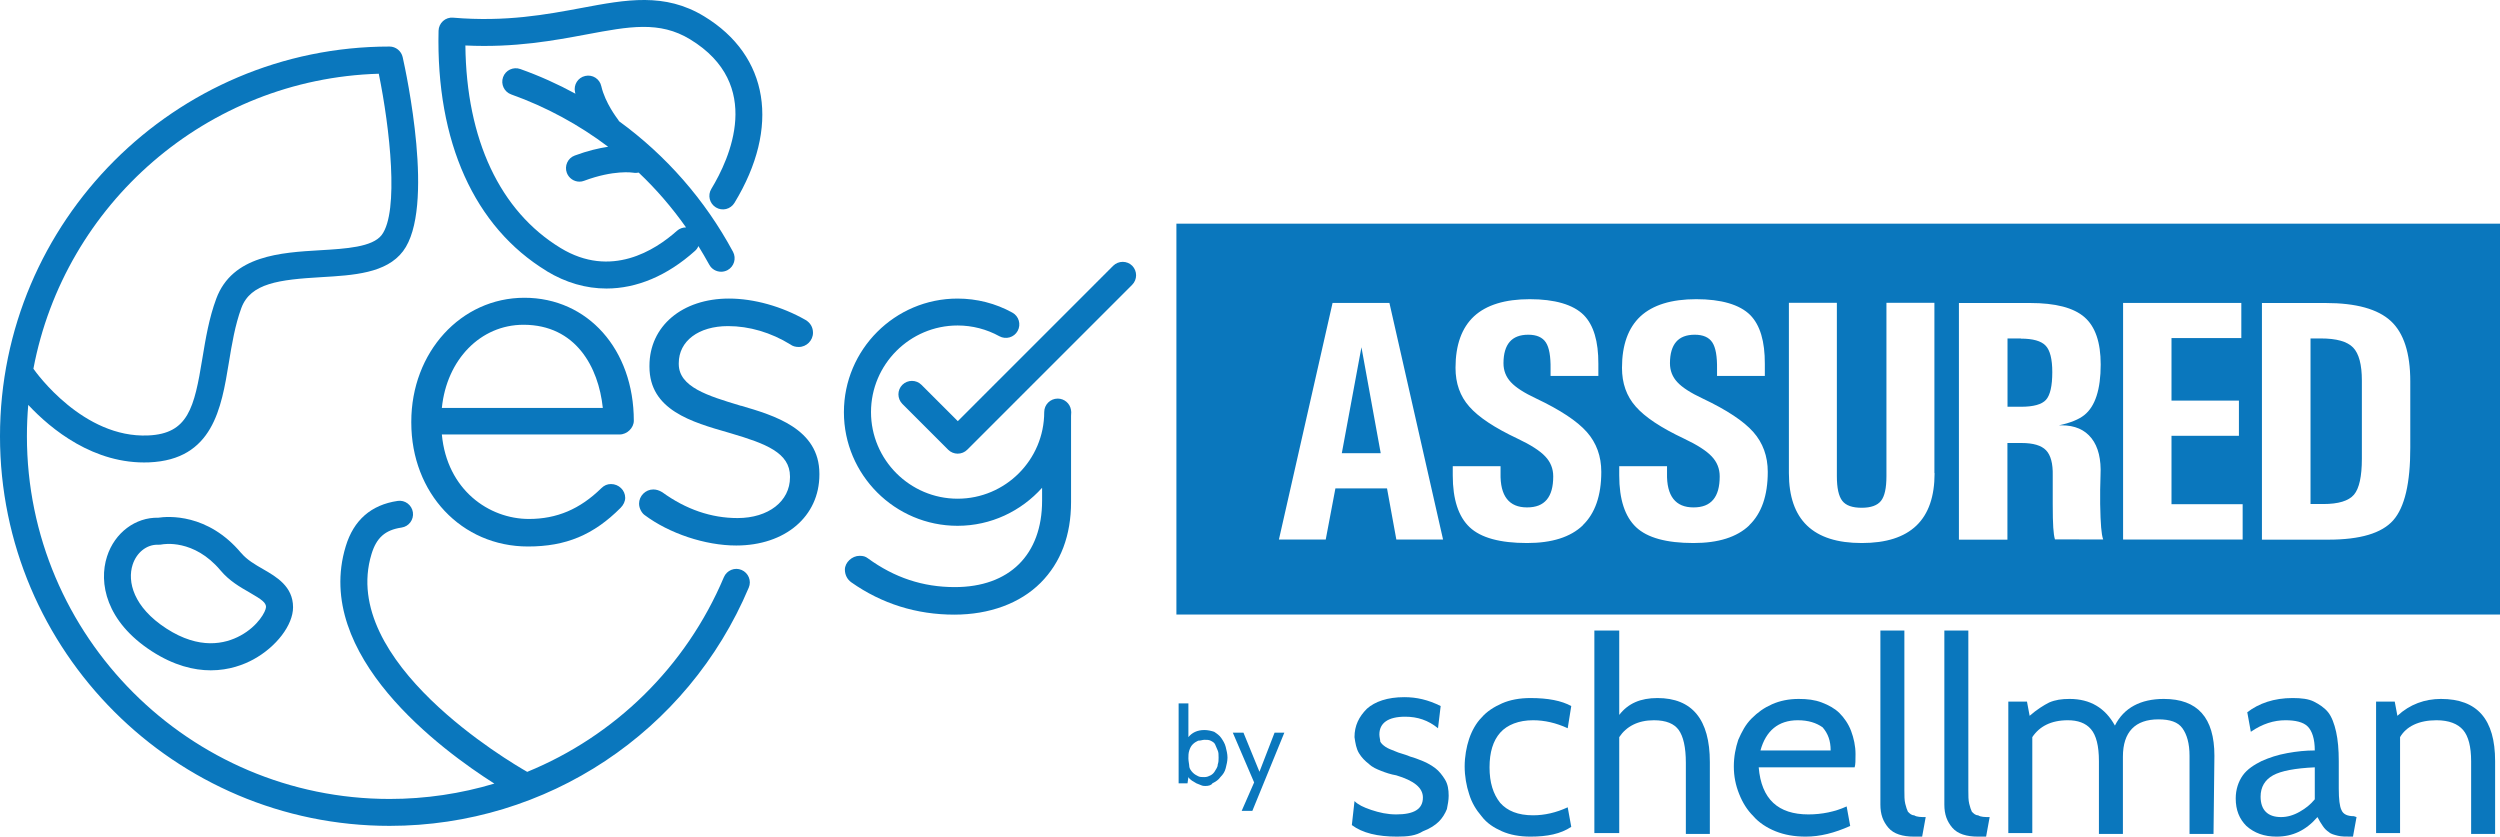 <?xml version="1.0" encoding="UTF-8"?><svg id="Layer_2" xmlns="http://www.w3.org/2000/svg" viewBox="0 0 281.43 94.18"><defs><style>.cls-1{fill:#0a77bd;stroke-width:0px;}</style></defs><g id="Layer_2-2"><g id="Layer_2-2"><path class="cls-1" d="M135.68,88.48c-.1,0-.3,0-.5-.1s-.3-.1-.5-.2-.3-.2-.5-.3c-.1-.1-.3-.2-.4-.4l-.1.7h-1v-9h1.1v3.8c.4-.5,1-.8,1.8-.8.4,0,.8.1,1.1.2.3.2.6.4.8.7s.4.6.5,1,.2.8.2,1.2-.1.8-.2,1.2c-.1.4-.3.7-.6,1-.2.3-.5.5-.9.7-.1.2-.4.3-.8.3h0ZM135.58,83.28c-.2,0-.4.1-.7.1-.2.1-.4.2-.6.4s-.3.4-.4.7c-.1.3-.1.6-.1.9s.1.7.1.9.2.5.4.7.4.3.6.4c.2.1.4.1.7.1s.5-.1.7-.2.4-.3.5-.5.3-.4.3-.7c.1-.3.1-.5.1-.8s0-.6-.1-.8-.2-.5-.3-.7-.3-.3-.5-.4-.4-.1-.7-.1h0Z"/><path class="cls-1" d="M144.58,82.48l-3.6,8.8h-1.2l1.4-3.2-2.4-5.6h1.2l1.8,4.4,1.7-4.4s1.1,0,1.1,0Z"/><path class="cls-1" d="M157.28,94.18c-2.2,0-3.9-.4-5.1-1.3l.3-2.7c.4.4,1,.7,1.9,1s1.8.5,2.8.5c2,0,3-.6,3-1.9,0-1.1-1-1.9-3-2.5-.6-.1-1.2-.3-1.7-.5s-1-.4-1.4-.8c-.4-.3-.8-.7-1.1-1.2s-.4-1.1-.5-1.8c0-1.3.5-2.3,1.4-3.2.9-.8,2.3-1.3,4.2-1.3,1.4,0,2.7.3,4.1,1l-.3,2.5c-1.1-.9-2.3-1.3-3.7-1.3-1.9,0-2.9.7-2.9,2,0,.3.1.6.1.8.1.2.3.4.6.6s.6.3,1.1.5c.4.2,1,.3,1.7.6.4.1.9.3,1.4.5s1,.5,1.4.8.8.8,1.1,1.3.4,1.1.4,1.8c0,.5-.1,1-.2,1.5-.2.5-.5,1-.9,1.4s-1,.8-1.8,1.1c-.8.5-1.7.6-2.9.6h0Z"/><path class="cls-1" d="M172.28,94.18c-1.2,0-2.3-.2-3.2-.6s-1.7-.9-2.3-1.7c-.6-.7-1.1-1.5-1.4-2.5-.3-.9-.5-2-.5-3.1s.2-2.2.5-3.1.8-1.8,1.4-2.4c.6-.7,1.4-1.2,2.3-1.6s2-.6,3.2-.6c2,0,3.5.3,4.6.9l-.4,2.5c-1.3-.6-2.6-.9-3.9-.9-1.6,0-2.9.5-3.7,1.4s-1.2,2.2-1.2,3.9.4,3,1.2,4c.8.9,2,1.4,3.7,1.4,1.3,0,2.6-.3,3.9-.9l.4,2.2c-1.2.8-2.7,1.1-4.6,1.1h0Z"/><path class="cls-1" d="M192.48,93.88h-2.7v-8c0-1.8-.3-3-.8-3.7s-1.4-1.1-2.8-1.1c-1.8,0-3.1.7-3.9,1.9v10.8h-2.8v-22.8h2.8v9.5c1-1.3,2.4-1.9,4.3-1.9,3.9,0,5.9,2.4,5.9,7.2v8.1h0Z"/><path class="cls-1" d="M208.78,86.38h-10.8c.3,3.6,2.2,5.3,5.6,5.3,1.5,0,3-.3,4.3-.9l.4,2.2c-1.8.8-3.4,1.2-5,1.2-1.3,0-2.4-.2-3.4-.6s-1.9-1-2.5-1.7c-.7-.7-1.2-1.5-1.6-2.5-.4-1-.6-2-.6-3.1s.2-2.1.5-3c.4-.9.8-1.7,1.5-2.4s1.4-1.2,2.3-1.6c.9-.4,1.9-.6,3-.6,1,0,1.8.1,2.6.4s1.5.7,2,1.2,1,1.2,1.3,2,.5,1.7.5,2.6c0,.7,0,1.2-.1,1.5h0ZM202.38,81.08c-2.2,0-3.6,1.2-4.2,3.4h7.9c0-1.1-.3-1.9-.9-2.6-.7-.5-1.6-.8-2.8-.8h0Z"/><path class="cls-1" d="M216.78,91.98l-.4,2.2h-.9c-1.3,0-2.3-.3-2.9-1s-.9-1.5-.9-2.6v-19.6h2.7v18c0,.6,0,1.1.1,1.5s.2.7.3.9c.2.2.4.4.7.4.3.2.8.2,1.3.2h0Z"/><path class="cls-1" d="M223.98,91.98l-.4,2.2h-.9c-1.3,0-2.3-.3-2.9-1s-.9-1.5-.9-2.6v-19.6h2.7v18c0,.6,0,1.1.1,1.5s.2.7.3.9c.2.2.4.4.7.4.3.2.8.2,1.3.2h0Z"/><path class="cls-1" d="M249.18,93.88h-2.7v-8.8c0-1.4-.3-2.4-.8-3.1s-1.4-1-2.7-1c-2.6,0-4,1.4-4,4.2v8.7h-2.7v-8.2c0-1.7-.3-2.9-.9-3.6-.6-.7-1.5-1-2.6-1-1.9,0-3.2.7-4,1.9v10.8h-2.7v-14.8h2.1l.3,1.6c.8-.7,1.6-1.2,2.2-1.5.7-.3,1.4-.4,2.3-.4,2.3,0,4,1,5.1,3,1-2,2.9-3,5.5-3,3.8,0,5.7,2.1,5.7,6.4l-.1,8.8h0Z"/><path class="cls-1" d="M265.28,91.98l-.4,2.2h-.2c-.6,0-1.1,0-1.5-.1s-.8-.2-1-.4c-.3-.2-.5-.4-.7-.7-.2-.3-.4-.6-.6-1-1.3,1.5-2.8,2.2-4.6,2.2-1.4,0-2.5-.4-3.4-1.2-.8-.8-1.2-1.8-1.2-3.1,0-1,.3-1.9.8-2.6s1.3-1.2,2.1-1.6c.9-.4,1.8-.7,2.9-.9,1.1-.2,2.1-.3,3.1-.3,0-1.3-.3-2.2-.8-2.7s-1.4-.7-2.5-.7c-1.3,0-2.6.4-3.9,1.3l-.4-2.2c1.3-1,3-1.6,5.1-1.6,1,0,1.8.1,2.4.4s1.2.7,1.6,1.2.7,1.3.9,2.2c.2.9.3,2,.3,3.3v3.1c0,1.2.1,2,.3,2.4.2.5.7.7,1.4.7l.3.1h0ZM260.58,89.98v-3.6c-2.2.1-3.8.4-4.7.9-.9.5-1.4,1.3-1.4,2.4,0,1.5.8,2.3,2.3,2.3.7,0,1.4-.2,2.1-.6s1.2-.8,1.7-1.4h0Z"/><path class="cls-1" d="M280.88,93.88h-2.7v-8.2c0-1.6-.3-2.8-.9-3.5s-1.6-1.1-3-1.1c-2,0-3.4.7-4.1,1.9v10.8h-2.7v-14.8h2.1l.3,1.6c1.4-1.3,3.1-1.9,4.9-1.9,4.1,0,6.1,2.3,6.1,7v8.2h0Z"/><path class="cls-1" d="M227.5,38.1h-1.51v7.69h1.51c1.41,0,2.35-.26,2.82-.78s.71-1.56.71-3.12c0-1.46-.25-2.46-.75-2.98-.5-.53-1.43-.79-2.79-.79v-.02Z"/><path class="cls-1" d="M261.25,38.1h-1.15v18.64h1.43c1.71,0,2.86-.35,3.46-1.05.59-.7.89-2.05.89-4.05v-8.8c0-1.8-.33-3.04-.99-3.72s-1.87-1.02-3.63-1.02h-.01Z"/><path class="cls-1" d="M132.43,25.18v44h149V25.18h-149ZM159.83,60.74h-2.64l-1.05-5.76h-5.81l-1.09,5.76h-5.27l6.04-26.64h6.4l6.04,26.64h-2.62,0ZM178.18,59.14c-1.39,1.33-3.48,1.99-6.28,1.99-3.04,0-5.2-.59-6.46-1.78-1.26-1.19-1.9-3.13-1.9-5.83v-1.04h5.38v.79c-.03,1.28.21,2.25.71,2.89s1.25.96,2.27.96,1.73-.29,2.22-.87c.49-.58.73-1.45.73-2.62,0-.87-.3-1.62-.9-2.25-.59-.63-1.63-1.3-3.11-2-2.59-1.22-4.4-2.42-5.44-3.61-1.04-1.17-1.55-2.62-1.55-4.36,0-2.58.7-4.51,2.08-5.8,1.39-1.28,3.48-1.93,6.28-1.93s4.89.6,6.08,1.79c1.11,1.13,1.65,2.96,1.64,5.48v1.37h-5.38v-.79c.02-1.41-.15-2.4-.53-2.98-.38-.58-1.04-.87-1.98-.87s-1.63.27-2.09.8-.7,1.34-.7,2.41c0,.83.28,1.54.83,2.13.54.59,1.5,1.21,2.87,1.85,2.7,1.28,4.6,2.54,5.68,3.76,1.08,1.22,1.63,2.72,1.63,4.49,0,2.67-.7,4.67-2.08,6v.02ZM196.92,59.14c-1.39,1.33-3.48,1.99-6.28,1.99-3.04,0-5.2-.59-6.46-1.78-1.26-1.19-1.9-3.13-1.9-5.83v-1.04h5.38v.79c-.03,1.28.21,2.25.71,2.89s1.25.96,2.27.96,1.73-.29,2.22-.87c.49-.58.73-1.45.73-2.62,0-.87-.3-1.62-.9-2.25-.59-.63-1.63-1.3-3.11-2-2.59-1.22-4.4-2.42-5.44-3.61-1.04-1.17-1.55-2.62-1.55-4.36,0-2.58.7-4.51,2.08-5.8,1.39-1.28,3.48-1.93,6.28-1.93s4.89.6,6.08,1.79c1.11,1.13,1.65,2.96,1.64,5.48v1.37h-5.38v-.79c.02-1.41-.15-2.4-.53-2.98-.38-.58-1.04-.87-1.98-.87s-1.63.27-2.09.8-.7,1.34-.7,2.41c0,.83.28,1.54.83,2.13.54.59,1.5,1.21,2.87,1.85,2.7,1.28,4.6,2.54,5.68,3.76,1.08,1.22,1.63,2.72,1.63,4.49,0,2.67-.7,4.67-2.08,6v.02ZM217.78,53.26c0,2.63-.68,4.6-2.05,5.91-1.37,1.31-3.41,1.96-6.15,1.96s-4.78-.65-6.15-1.96c-1.37-1.31-2.05-3.28-2.05-5.91v-19.17h5.4v19.52c0,1.32.2,2.24.61,2.77s1.14.78,2.18.78,1.77-.26,2.18-.78.61-1.44.61-2.77v-19.52h5.4v19.17h.02ZM234.05,60.72h-2.72c-.09-.29-.15-.73-.19-1.32s-.06-1.48-.06-2.66v-3.23c.03-1.33-.23-2.28-.75-2.82-.53-.55-1.45-.82-2.76-.82h-1.59v10.88h-5.46v-26.64h8.01c2.86,0,4.9.53,6.12,1.59s1.83,2.83,1.83,5.33c0,2.82-.62,4.72-1.85,5.7-.62.49-1.57.88-2.85,1.15h.3c1.49,0,2.61.49,3.37,1.46s1.1,2.37,1.01,4.18c-.04,1.03-.05,2.11-.04,3.23.02,1.16.06,2.04.11,2.63.05.6.12,1.05.23,1.35h-2.72.01ZM252.46,58.76v1.98h-13.46v-26.64h13.31v3.96h-7.86v7.04h7.59v3.96h-7.59v7.7h8.01v2ZM271.33,50.38c.01,4-.63,6.73-1.92,8.19s-3.72,2.18-7.3,2.18h-7.48v-26.64h7.18c3.42,0,5.87.68,7.33,2.03s2.19,3.62,2.19,6.79v7.46h0Z"/><polygon class="cls-1" points="153.26 39.09 151.05 51.02 155.43 51.02 153.26 39.09 153.26 39.09"/><path class="cls-1" d="M61.54,30.52c2.16,1.31,4.44,1.96,6.73,1.96,3.4,0,6.84-1.43,9.97-4.24.17-.15.3-.34.38-.54.42.69.83,1.38,1.22,2.09.27.51.8.8,1.34.8.24,0,.49-.06.72-.18.74-.4,1.01-1.32.62-2.06-3.16-5.87-7.56-10.87-12.84-14.71-.04-.09-.1-.17-.16-.25-.01-.02-1.4-1.8-1.83-3.69-.18-.82-.99-1.34-1.81-1.15-.82.18-1.33.99-1.15,1.81.01.07.04.13.05.19-1.98-1.08-4.05-2.01-6.21-2.78-.79-.28-1.66.13-1.94.92s.13,1.66.92,1.94c3.95,1.41,7.62,3.41,10.91,5.89-1.05.16-2.31.45-3.76.99-.79.29-1.18,1.17-.89,1.95.23.61.81.99,1.42.99.18,0,.36-.03.53-.1,3.35-1.25,5.46-.92,5.52-.91.21.04.42.03.62-.01,1.97,1.86,3.75,3.93,5.33,6.17-.36,0-.73.12-1.02.38-2.46,2.2-7.44,5.39-13.1,1.94-6.83-4.15-10.61-12.22-10.72-22.8,5.58.27,10.03-.57,13.67-1.25,4.75-.89,8.19-1.54,11.63.56,8.32,5.06,4.44,13.45,2.39,16.83-.44.72-.21,1.65.51,2.09s1.65.21,2.09-.51c5.18-8.52,3.88-16.57-3.41-21-4.44-2.7-8.76-1.89-13.77-.95-4.01.75-8.55,1.6-14.49,1.1-.42-.04-.83.1-1.14.38-.31.28-.49.68-.5,1.09-.29,12.5,4.03,22.1,12.17,27.05h0Z"/><path class="cls-1" d="M83.48,64.16c-.77-.33-1.66.04-1.99.81-4.29,10.16-12.34,17.91-22.14,21.92-1.88-1.07-21.21-12.4-17.53-24.51.56-1.85,1.54-2.72,3.38-2.99.83-.12,1.4-.89,1.28-1.72-.12-.83-.9-1.41-1.72-1.28-2.98.44-4.95,2.16-5.84,5.11-3.73,12.26,10.79,22.94,16.73,26.71-3.76,1.13-7.73,1.73-11.79,1.73-22.51,0-40.83-18.32-40.83-40.83,0-1.19.05-2.36.15-3.53,2.54,2.72,7.39,6.72,13.61,6.47,7.18-.3,8.13-6.1,8.97-11.21.34-2.08.7-4.24,1.41-6.17,1.04-2.8,4.25-3.19,9.02-3.47,3.59-.21,7.3-.43,9.18-2.92,3.65-4.82.35-20.12-.04-21.85-.16-.69-.77-1.19-1.48-1.19-24.17,0-43.85,19.68-43.85,43.87s19.68,43.86,43.86,43.86c17.68,0,33.55-10.53,40.43-26.82.33-.77-.04-1.66-.81-1.99ZM42.64,8.3c1.25,6.12,2.3,15.54.33,18.15-1.04,1.37-4.04,1.55-6.94,1.72-4.4.26-9.87.58-11.68,5.44-.82,2.2-1.2,4.51-1.57,6.74-.91,5.57-1.6,8.48-6.1,8.67-7.3.33-12.61-7.06-12.92-7.51C7.25,23,23.27,8.87,42.64,8.3Z"/><path class="cls-1" d="M27.16,62.27c-3.78-4.52-8.29-4.15-9.34-3.99-2.56-.06-4.91,1.68-5.77,4.36-.96,2.96-.13,7.33,5.05,10.68,2.48,1.6,4.73,2.14,6.63,2.14,2.08,0,3.74-.65,4.8-1.23,2.58-1.41,4.46-3.87,4.46-5.87,0-2.35-1.88-3.43-3.39-4.3-.89-.51-1.8-1.04-2.43-1.79h0ZM29.94,68.35c0,.45-.88,2.12-2.87,3.2-1.76.96-4.63,1.6-8.33-.79-3.74-2.42-4.42-5.3-3.81-7.19.44-1.36,1.55-2.25,2.78-2.25h.13c.13,0,.26,0,.38-.03.15-.03,3.6-.66,6.61,2.93.97,1.16,2.18,1.86,3.25,2.47,1.42.82,1.87,1.15,1.87,1.67h-.01Z"/><path class="cls-1" d="M71.35,47.37c0-8.02-5.18-13.85-12.32-13.85s-12.73,6.13-12.73,13.95v.1c0,7.95,5.65,13.95,13.14,13.95,4.26,0,7.38-1.3,10.42-4.35.33-.33.52-.74.52-1.13,0-.85-.72-1.55-1.6-1.55-.42,0-.76.15-1.08.46-2.42,2.37-5.02,3.47-8.16,3.47-4.48,0-9.22-3.26-9.8-9.51h20.01c.84,0,1.6-.74,1.6-1.55h0ZM49.74,45.92c.55-5.45,4.36-9.36,9.19-9.36,5.88,0,8.45,4.76,8.93,9.36h-18.12Z"/><path class="cls-1" d="M83.39,45.68l-.15-.05c-3.51-1.06-6.83-2.06-6.83-4.65v-.1c0-2.49,2.23-4.17,5.55-4.17,2.39,0,4.83.72,7.02,2.07.25.19.56.28.94.28.87,0,1.6-.73,1.6-1.6,0-.62-.3-1.13-.85-1.45-2.67-1.52-5.8-2.4-8.61-2.4-5.27,0-8.95,3.11-8.95,7.57v.1c0,4.88,4.75,6.23,8.93,7.43l.27.08c3.88,1.15,6.62,2.17,6.62,4.85v.1c0,2.69-2.43,4.58-5.9,4.58-2.96,0-5.8-.97-8.48-2.91-.35-.21-.67-.31-1.01-.31-.87,0-1.6.73-1.6,1.6,0,.53.31,1.05.61,1.27,2.79,2.09,6.85,3.44,10.33,3.44,5.51,0,9.36-3.28,9.36-7.98v-.1c0-5.07-5.11-6.57-8.84-7.66h-.01Z"/><path class="cls-1" d="M127.46,29.92c-.59-.59-1.55-.59-2.15,0l-17.49,17.49-4.09-4.09c-.59-.59-1.55-.59-2.15,0-.59.59-.59,1.55,0,2.15l5.16,5.16c.28.28.67.44,1.07.44s.79-.16,1.07-.44l18.57-18.57c.59-.59.59-1.55,0-2.15h.01Z"/><path class="cls-1" d="M120.56,46.18v-.06h0c-.12-.7-.74-1.25-1.49-1.25-.84,0-1.52.68-1.52,1.52,0,5.38-4.38,9.75-9.75,9.75s-9.75-4.38-9.75-9.75,4.38-9.75,9.75-9.75c1.65,0,3.27.42,4.7,1.21.73.4,1.66.14,2.06-.6.4-.73.14-1.66-.6-2.06-1.88-1.04-4.01-1.58-6.17-1.58-7.05,0-12.79,5.74-12.79,12.79s5.74,12.79,12.79,12.79c3.78,0,7.17-1.66,9.52-4.28v1.45c0,6.09-3.68,9.73-9.83,9.73-3.59,0-6.79-1.06-9.78-3.24-.28-.21-.52-.28-.94-.28-.85,0-1.65.75-1.65,1.55,0,.58.26,1.1.72,1.43h0c3.44,2.42,7.35,3.64,11.6,3.64,3.95,0,7.4-1.27,9.71-3.58,2.27-2.28,3.43-5.33,3.43-9.1v-9.7c0-.14.02-.27.02-.41,0-.07-.01-.14-.02-.21h0Z"/></g></g></svg>
